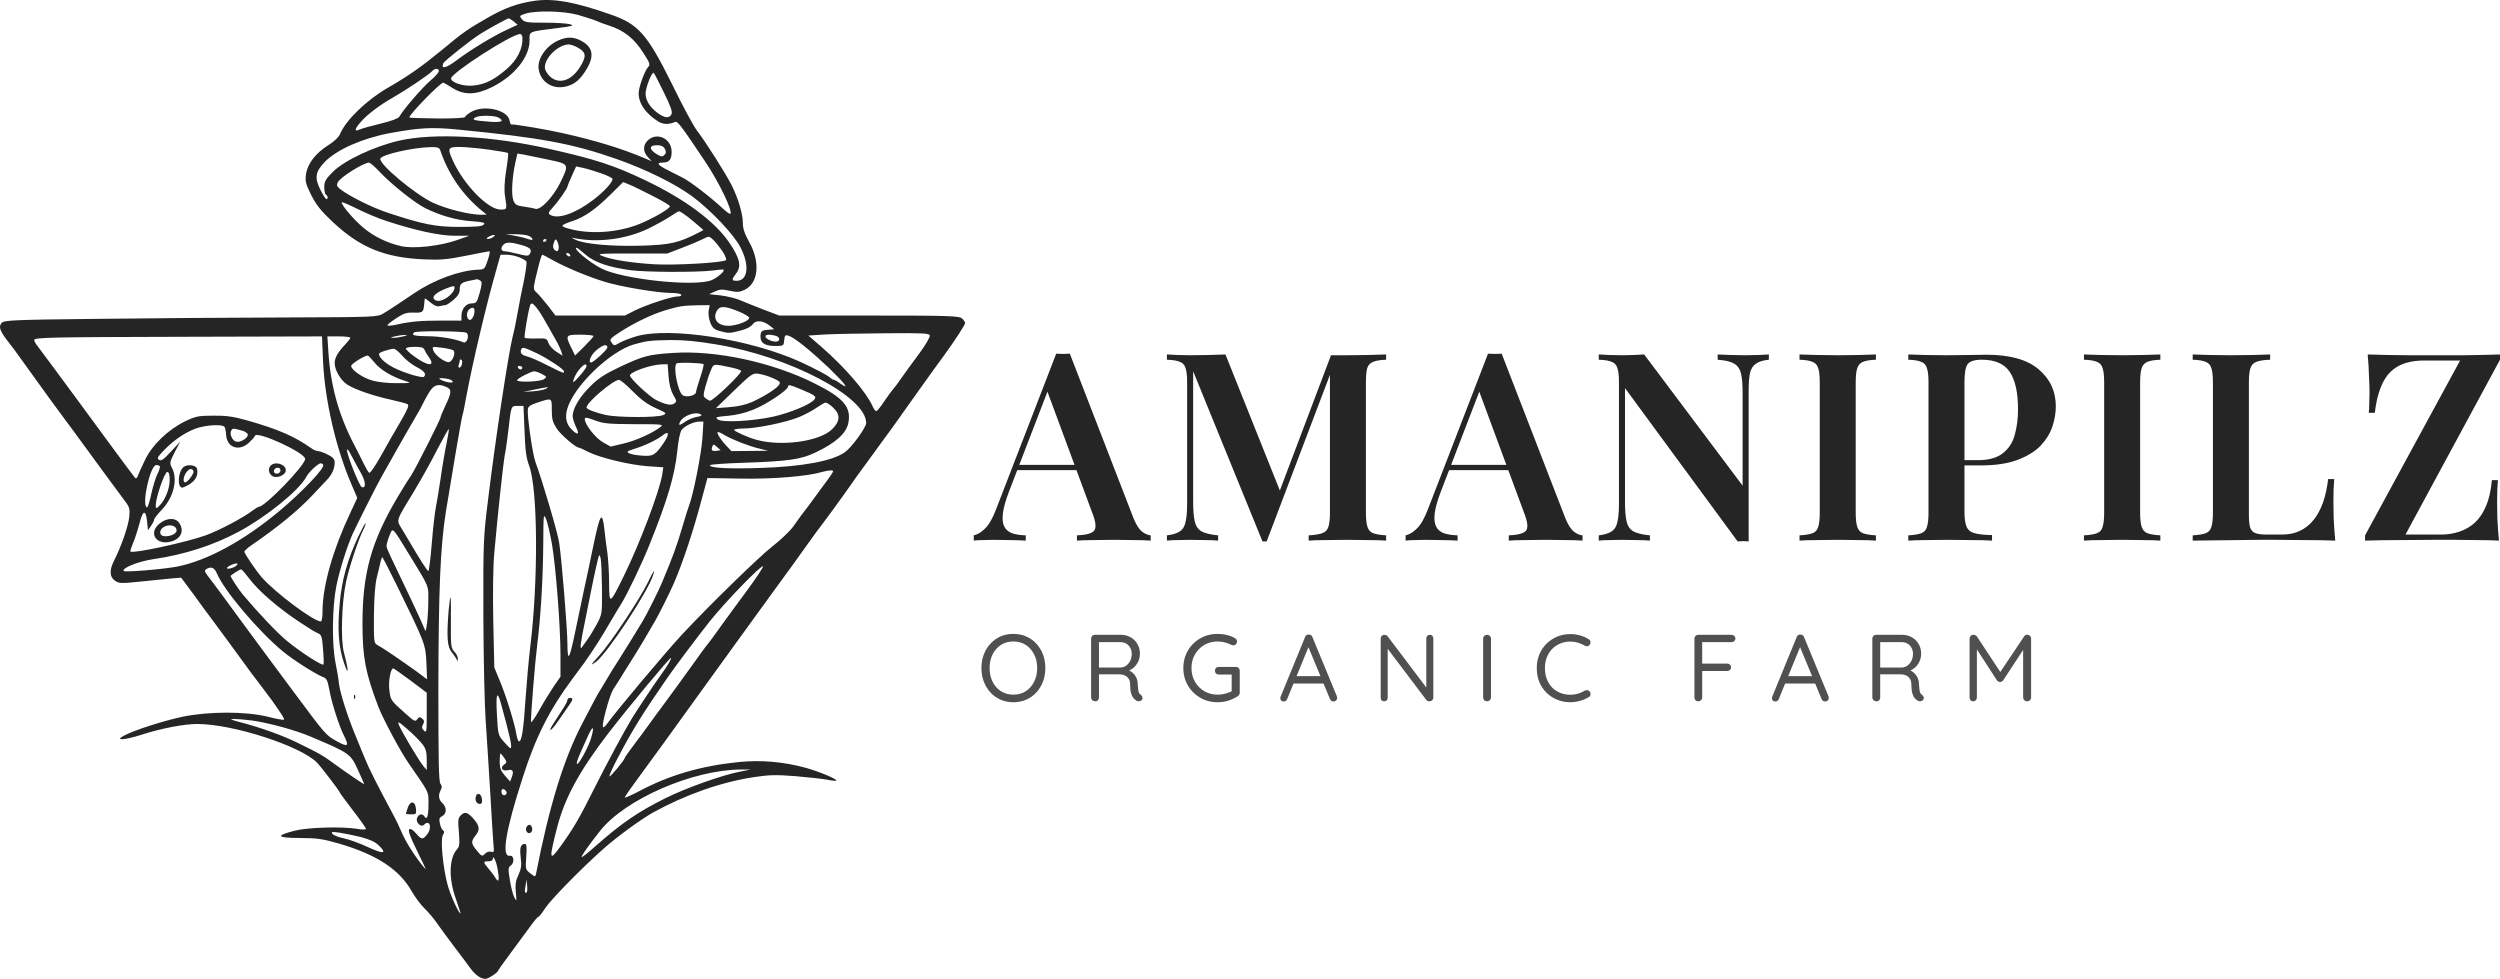 <svg width="189" height="74" viewBox="0 0 189 74" fill="none" xmlns="http://www.w3.org/2000/svg">
<path d="M80.88 26.738L85.703 39.201C85.902 39.678 86.114 40.009 86.338 40.195C86.577 40.367 86.795 40.46 86.993 40.473V40.871C86.649 40.844 86.233 40.831 85.743 40.831C85.267 40.818 84.777 40.811 84.274 40.811C83.692 40.811 83.15 40.818 82.647 40.831C82.144 40.831 81.734 40.844 81.416 40.871V40.473C82.091 40.447 82.521 40.334 82.706 40.135C82.892 39.923 82.852 39.479 82.587 38.803L79.094 29.361L79.451 28.924L76.276 37.173C76.025 37.836 75.873 38.379 75.82 38.803C75.767 39.227 75.8 39.559 75.919 39.797C76.038 40.036 76.236 40.208 76.514 40.314C76.792 40.407 77.136 40.46 77.546 40.473V40.871C77.123 40.844 76.713 40.831 76.316 40.831C75.919 40.818 75.522 40.811 75.125 40.811C74.834 40.811 74.556 40.818 74.291 40.831C74.04 40.831 73.815 40.844 73.617 40.871V40.473C73.908 40.407 74.192 40.234 74.47 39.956C74.761 39.678 75.039 39.194 75.303 38.505L79.849 26.738C80.007 26.751 80.179 26.757 80.365 26.757C80.55 26.757 80.722 26.751 80.88 26.738ZM82.607 35.146V35.543H76.693L76.891 35.146H82.607Z" fill="#252525"/>
<path d="M104.791 26.797V27.195C104.367 27.208 104.043 27.261 103.818 27.354C103.593 27.433 103.441 27.592 103.362 27.831C103.296 28.056 103.263 28.414 103.263 28.904V38.764C103.263 39.241 103.302 39.598 103.382 39.837C103.461 40.075 103.607 40.234 103.818 40.314C104.043 40.394 104.367 40.447 104.791 40.473V40.871C104.447 40.844 104.01 40.831 103.481 40.831C102.952 40.818 102.416 40.811 101.873 40.811C101.278 40.811 100.716 40.818 100.186 40.831C99.67 40.831 99.254 40.844 98.936 40.871V40.473C99.386 40.447 99.723 40.394 99.948 40.314C100.186 40.234 100.345 40.075 100.425 39.837C100.504 39.598 100.544 39.241 100.544 38.764V27.95L100.683 27.97L95.76 40.93H95.443L90.203 28.069V37.929C90.203 38.565 90.243 39.062 90.323 39.419C90.402 39.764 90.574 40.016 90.838 40.175C91.116 40.321 91.533 40.42 92.089 40.473V40.871C91.838 40.844 91.513 40.831 91.116 40.831C90.719 40.818 90.342 40.811 89.985 40.811C89.668 40.811 89.343 40.818 89.013 40.831C88.695 40.831 88.43 40.844 88.219 40.871V40.473C88.655 40.42 88.98 40.321 89.191 40.175C89.416 40.029 89.562 39.791 89.628 39.459C89.707 39.128 89.747 38.671 89.747 38.088V28.904C89.747 28.414 89.707 28.056 89.628 27.831C89.562 27.592 89.416 27.433 89.191 27.354C88.98 27.261 88.655 27.208 88.219 27.195V26.797C88.43 26.81 88.695 26.824 89.013 26.837C89.343 26.85 89.668 26.857 89.985 26.857C90.475 26.857 90.951 26.85 91.414 26.837C91.877 26.824 92.287 26.81 92.645 26.797L96.912 37.471L96.475 37.829L100.623 26.857C100.822 26.857 101.027 26.857 101.238 26.857C101.463 26.857 101.675 26.857 101.873 26.857C102.416 26.857 102.952 26.85 103.481 26.837C104.01 26.824 104.447 26.81 104.791 26.797Z" fill="#252525"/>
<path d="M113.527 26.738L118.35 39.201C118.548 39.678 118.76 40.009 118.985 40.195C119.223 40.367 119.441 40.46 119.64 40.473V40.871C119.296 40.844 118.879 40.831 118.39 40.831C117.913 40.818 117.424 40.811 116.921 40.811C116.339 40.811 115.796 40.818 115.293 40.831C114.791 40.831 114.38 40.844 114.063 40.871V40.473C114.738 40.447 115.168 40.334 115.353 40.135C115.538 39.923 115.499 39.479 115.234 38.803L111.741 29.361L112.098 28.924L108.923 37.173C108.671 37.836 108.519 38.379 108.466 38.803C108.413 39.227 108.446 39.559 108.565 39.797C108.684 40.036 108.883 40.208 109.161 40.314C109.439 40.407 109.783 40.46 110.193 40.473V40.871C109.769 40.844 109.359 40.831 108.962 40.831C108.565 40.818 108.168 40.811 107.771 40.811C107.48 40.811 107.203 40.818 106.938 40.831C106.687 40.831 106.462 40.844 106.263 40.871V40.473C106.554 40.407 106.839 40.234 107.117 39.956C107.408 39.678 107.685 39.194 107.95 38.505L112.495 26.738C112.654 26.751 112.826 26.757 113.011 26.757C113.196 26.757 113.368 26.751 113.527 26.738ZM115.254 35.146V35.543H109.339L109.538 35.146H115.254Z" fill="#252525"/>
<path d="M133.726 26.797V27.195C133.303 27.235 132.979 27.334 132.754 27.493C132.529 27.639 132.377 27.877 132.297 28.209C132.231 28.526 132.198 28.984 132.198 29.58V40.93C132.079 40.917 131.947 40.91 131.801 40.91C131.669 40.91 131.523 40.917 131.364 40.93L122.85 29.341V37.929C122.85 38.565 122.89 39.062 122.969 39.419C123.048 39.764 123.22 40.016 123.485 40.175C123.763 40.321 124.18 40.42 124.735 40.473V40.871C124.484 40.844 124.16 40.831 123.763 40.831C123.366 40.818 122.989 40.811 122.632 40.811C122.314 40.811 121.99 40.818 121.659 40.831C121.342 40.831 121.077 40.844 120.865 40.871V40.473C121.302 40.42 121.626 40.321 121.838 40.175C122.063 40.029 122.208 39.791 122.274 39.459C122.354 39.128 122.394 38.671 122.394 38.088V28.904C122.394 28.414 122.354 28.056 122.274 27.831C122.208 27.592 122.063 27.433 121.838 27.354C121.626 27.261 121.302 27.208 120.865 27.195V26.797C121.077 26.81 121.342 26.824 121.659 26.837C121.99 26.85 122.314 26.857 122.632 26.857C122.936 26.857 123.234 26.85 123.525 26.837C123.816 26.824 124.074 26.81 124.299 26.797L131.741 36.716V29.739C131.741 29.09 131.702 28.593 131.622 28.248C131.543 27.904 131.371 27.652 131.106 27.493C130.842 27.334 130.425 27.235 129.856 27.195V26.797C130.107 26.81 130.432 26.824 130.828 26.837C131.239 26.85 131.616 26.857 131.96 26.857C132.291 26.857 132.615 26.85 132.932 26.837C133.263 26.824 133.528 26.81 133.726 26.797Z" fill="#252525"/>
<path d="M141.82 26.797V27.195C141.397 27.208 141.072 27.261 140.848 27.354C140.636 27.433 140.49 27.592 140.411 27.831C140.332 28.056 140.292 28.414 140.292 28.904V38.764C140.292 39.241 140.332 39.598 140.411 39.837C140.49 40.075 140.636 40.234 140.848 40.314C141.072 40.394 141.397 40.447 141.82 40.473V40.871C141.489 40.844 141.066 40.831 140.55 40.831C140.034 40.818 139.511 40.811 138.982 40.811C138.387 40.811 137.831 40.818 137.315 40.831C136.799 40.831 136.375 40.844 136.045 40.871V40.473C136.481 40.447 136.805 40.394 137.017 40.314C137.242 40.234 137.388 40.075 137.454 39.837C137.533 39.598 137.573 39.241 137.573 38.764V28.904C137.573 28.414 137.533 28.056 137.454 27.831C137.388 27.592 137.242 27.433 137.017 27.354C136.805 27.261 136.481 27.208 136.045 27.195V26.797C136.375 26.81 136.799 26.824 137.315 26.837C137.831 26.85 138.387 26.857 138.982 26.857C139.511 26.857 140.034 26.85 140.55 26.837C141.066 26.824 141.489 26.81 141.82 26.797Z" fill="#252525"/>
<path d="M144.266 26.797C144.597 26.81 145.021 26.824 145.537 26.837C146.053 26.85 146.569 26.857 147.085 26.857C147.733 26.857 148.348 26.85 148.93 26.837C149.513 26.824 149.923 26.817 150.161 26.817C151.934 26.817 153.25 27.181 154.11 27.91C154.984 28.639 155.42 29.58 155.42 30.733C155.42 31.21 155.334 31.714 155.162 32.244C154.99 32.761 154.693 33.244 154.269 33.695C153.846 34.132 153.264 34.49 152.523 34.768C151.795 35.046 150.862 35.185 149.724 35.185H147.74V34.788H149.526C150.359 34.788 150.994 34.609 151.431 34.251C151.881 33.894 152.179 33.423 152.324 32.84C152.483 32.257 152.562 31.627 152.562 30.952C152.562 29.693 152.357 28.752 151.947 28.129C151.537 27.506 150.829 27.195 149.823 27.195C149.281 27.195 148.924 27.307 148.752 27.533C148.593 27.758 148.514 28.215 148.514 28.904V38.684C148.514 39.188 148.567 39.565 148.672 39.817C148.778 40.069 148.983 40.234 149.288 40.314C149.592 40.394 150.029 40.44 150.598 40.453V40.871C150.214 40.844 149.718 40.831 149.109 40.831C148.5 40.818 147.872 40.811 147.224 40.811C146.668 40.811 146.132 40.818 145.616 40.831C145.1 40.831 144.65 40.844 144.266 40.871V40.473C144.703 40.447 145.027 40.394 145.239 40.314C145.464 40.234 145.609 40.075 145.675 39.837C145.755 39.598 145.795 39.241 145.795 38.764V28.904C145.795 28.414 145.755 28.056 145.675 27.831C145.609 27.592 145.464 27.433 145.239 27.354C145.027 27.261 144.703 27.208 144.266 27.195V26.797Z" fill="#252525"/>
<path d="M163.322 26.797V27.195C162.899 27.208 162.575 27.261 162.35 27.354C162.138 27.433 161.992 27.592 161.913 27.831C161.834 28.056 161.794 28.414 161.794 28.904V38.764C161.794 39.241 161.834 39.598 161.913 39.837C161.992 40.075 162.138 40.234 162.35 40.314C162.575 40.394 162.899 40.447 163.322 40.473V40.871C162.991 40.844 162.568 40.831 162.052 40.831C161.536 40.818 161.013 40.811 160.484 40.811C159.889 40.811 159.333 40.818 158.817 40.831C158.301 40.831 157.878 40.844 157.547 40.871V40.473C157.983 40.447 158.308 40.394 158.519 40.314C158.744 40.234 158.89 40.075 158.956 39.837C159.035 39.598 159.075 39.241 159.075 38.764V28.904C159.075 28.414 159.035 28.056 158.956 27.831C158.89 27.592 158.744 27.433 158.519 27.354C158.308 27.261 157.983 27.208 157.547 27.195V26.797C157.878 26.81 158.301 26.824 158.817 26.837C159.333 26.85 159.889 26.857 160.484 26.857C161.013 26.857 161.536 26.85 162.052 26.837C162.568 26.824 162.991 26.81 163.322 26.797Z" fill="#252525"/>
<path d="M171.623 26.797V27.195C171.173 27.208 170.829 27.261 170.591 27.354C170.366 27.433 170.214 27.592 170.135 27.831C170.055 28.056 170.016 28.414 170.016 28.904V38.922C170.016 39.347 170.049 39.671 170.115 39.897C170.194 40.109 170.333 40.248 170.532 40.314C170.73 40.38 171.015 40.413 171.385 40.413H172.516C173.032 40.413 173.482 40.321 173.866 40.135C174.263 39.95 174.607 39.678 174.898 39.32C175.189 38.962 175.427 38.525 175.613 38.008C175.798 37.478 175.93 36.882 176.009 36.219H176.466C176.426 36.657 176.406 37.226 176.406 37.929C176.406 38.22 176.413 38.638 176.426 39.181C176.453 39.724 176.492 40.288 176.545 40.871C175.871 40.844 175.11 40.831 174.263 40.831C173.416 40.818 172.662 40.811 172 40.811C171.683 40.811 171.279 40.811 170.79 40.811C170.3 40.811 169.764 40.818 169.182 40.831C168.613 40.831 168.031 40.837 167.436 40.851C166.853 40.851 166.298 40.857 165.768 40.871V40.473C166.205 40.447 166.529 40.394 166.741 40.314C166.966 40.234 167.111 40.075 167.178 39.837C167.257 39.598 167.297 39.241 167.297 38.764V28.904C167.297 28.414 167.257 28.056 167.178 27.831C167.111 27.592 166.966 27.433 166.741 27.354C166.529 27.261 166.205 27.208 165.768 27.195V26.797C166.099 26.81 166.523 26.824 167.039 26.837C167.555 26.85 168.11 26.857 168.706 26.857C169.248 26.857 169.784 26.85 170.313 26.837C170.843 26.824 171.279 26.81 171.623 26.797Z" fill="#252525"/>
<path d="M189 26.797V27.195L181.855 40.413H184.515C185.031 40.413 185.5 40.34 185.924 40.195C186.36 40.049 186.751 39.824 187.095 39.519C187.439 39.201 187.723 38.777 187.948 38.247C188.173 37.717 188.319 37.067 188.385 36.299H188.841C188.802 36.736 188.782 37.306 188.782 38.008C188.782 38.286 188.788 38.691 188.802 39.221C188.828 39.751 188.868 40.301 188.921 40.871C188.431 40.844 187.895 40.831 187.313 40.831C186.731 40.818 186.149 40.811 185.566 40.811C184.998 40.811 184.468 40.811 183.979 40.811C183.158 40.811 182.292 40.818 181.379 40.831C180.466 40.831 179.606 40.844 178.799 40.871V40.473L185.983 27.254H183.264C182.735 27.254 182.259 27.321 181.835 27.453C181.412 27.586 181.041 27.804 180.724 28.109C180.42 28.401 180.168 28.805 179.97 29.322C179.771 29.825 179.626 30.455 179.533 31.21H179.077C179.103 31.011 179.116 30.779 179.116 30.514C179.129 30.249 179.136 29.964 179.136 29.66C179.136 29.381 179.123 28.977 179.096 28.447C179.083 27.917 179.05 27.367 178.997 26.797C179.46 26.81 179.963 26.824 180.506 26.837C181.048 26.85 181.59 26.857 182.133 26.857C182.689 26.857 183.185 26.857 183.621 26.857C184.482 26.857 185.388 26.857 186.341 26.857C187.293 26.844 188.18 26.824 189 26.797Z" fill="#252525"/>
<path d="M79.028 50.506C79.028 50.874 78.968 51.216 78.848 51.532C78.729 51.843 78.562 52.116 78.347 52.35C78.132 52.585 77.876 52.767 77.58 52.896C77.284 53.025 76.961 53.09 76.612 53.09C76.259 53.09 75.934 53.025 75.638 52.896C75.346 52.767 75.093 52.585 74.878 52.35C74.663 52.116 74.496 51.843 74.376 51.532C74.257 51.216 74.197 50.874 74.197 50.506C74.197 50.132 74.257 49.79 74.376 49.479C74.496 49.163 74.663 48.891 74.878 48.661C75.093 48.426 75.346 48.245 75.638 48.115C75.934 47.986 76.259 47.922 76.612 47.922C76.961 47.922 77.284 47.986 77.58 48.115C77.876 48.245 78.132 48.426 78.347 48.661C78.562 48.891 78.729 49.163 78.848 49.479C78.968 49.79 79.028 50.132 79.028 50.506ZM78.411 50.506C78.411 50.113 78.332 49.766 78.175 49.465C78.022 49.163 77.812 48.926 77.544 48.754C77.276 48.582 76.966 48.496 76.612 48.496C76.259 48.496 75.946 48.582 75.673 48.754C75.406 48.926 75.196 49.163 75.043 49.465C74.89 49.766 74.813 50.113 74.813 50.506C74.813 50.893 74.89 51.24 75.043 51.547C75.196 51.848 75.406 52.085 75.673 52.257C75.946 52.429 76.259 52.516 76.612 52.516C76.966 52.516 77.276 52.429 77.544 52.257C77.812 52.085 78.022 51.848 78.175 51.547C78.332 51.24 78.411 50.893 78.411 50.506Z" fill="#252525" fill-opacity="0.8"/>
<path d="M82.817 53.018C82.726 53.018 82.647 52.989 82.58 52.932C82.518 52.874 82.487 52.805 82.487 52.724V48.281C82.487 48.199 82.513 48.132 82.566 48.08C82.623 48.022 82.692 47.993 82.773 47.993H84.752C85.019 47.993 85.26 48.056 85.475 48.18C85.691 48.3 85.86 48.467 85.984 48.682C86.113 48.893 86.178 49.137 86.178 49.415C86.178 49.616 86.14 49.805 86.063 49.982C85.987 50.154 85.882 50.305 85.748 50.434C85.614 50.558 85.461 50.654 85.289 50.721L85.131 50.606C85.294 50.645 85.44 50.714 85.569 50.814C85.698 50.91 85.803 51.035 85.884 51.188C85.965 51.336 86.008 51.511 86.013 51.712C86.022 51.889 86.034 52.03 86.049 52.135C86.063 52.24 86.085 52.324 86.113 52.386C86.142 52.444 86.183 52.489 86.235 52.523C86.302 52.566 86.345 52.623 86.364 52.695C86.388 52.767 86.376 52.836 86.328 52.903C86.3 52.946 86.259 52.977 86.207 52.996C86.154 53.011 86.101 53.016 86.049 53.011C85.996 53.006 85.951 52.992 85.913 52.968C85.836 52.925 85.762 52.862 85.691 52.781C85.619 52.695 85.559 52.573 85.511 52.415C85.463 52.257 85.44 52.042 85.44 51.769C85.44 51.616 85.416 51.489 85.368 51.389C85.32 51.288 85.256 51.207 85.174 51.145C85.093 51.082 85.002 51.039 84.902 51.015C84.802 50.991 84.699 50.98 84.594 50.98H82.996L83.082 50.85V52.724C83.082 52.805 83.058 52.874 83.01 52.932C82.962 52.989 82.898 53.018 82.817 53.018ZM82.996 50.463H84.752C84.89 50.453 85.019 50.405 85.139 50.319C85.263 50.233 85.363 50.113 85.44 49.96C85.521 49.802 85.561 49.625 85.561 49.429C85.561 49.175 85.48 48.965 85.318 48.797C85.16 48.63 84.959 48.546 84.716 48.546H83.024L83.082 48.41V50.592L82.996 50.463Z" fill="#252525" fill-opacity="0.8"/>
<path d="M92.055 53.09C91.687 53.09 91.345 53.025 91.03 52.896C90.719 52.762 90.445 52.578 90.206 52.343C89.972 52.109 89.788 51.836 89.654 51.525C89.525 51.209 89.46 50.869 89.46 50.506C89.46 50.137 89.525 49.797 89.654 49.486C89.788 49.171 89.972 48.895 90.206 48.661C90.445 48.426 90.719 48.245 91.03 48.115C91.345 47.986 91.687 47.922 92.055 47.922C92.299 47.922 92.533 47.95 92.757 48.008C92.987 48.06 93.194 48.144 93.381 48.259C93.428 48.283 93.462 48.316 93.481 48.359C93.505 48.403 93.517 48.448 93.517 48.496C93.517 48.577 93.488 48.647 93.431 48.704C93.378 48.761 93.316 48.79 93.245 48.79C93.216 48.79 93.187 48.785 93.159 48.776C93.135 48.766 93.108 48.757 93.08 48.747C92.932 48.67 92.772 48.611 92.6 48.568C92.427 48.52 92.246 48.496 92.055 48.496C91.677 48.496 91.338 48.584 91.037 48.761C90.741 48.938 90.507 49.178 90.335 49.479C90.163 49.781 90.077 50.123 90.077 50.506C90.077 50.884 90.163 51.226 90.335 51.532C90.507 51.834 90.741 52.073 91.037 52.25C91.338 52.427 91.677 52.516 92.055 52.516C92.246 52.516 92.442 52.489 92.642 52.437C92.848 52.384 93.022 52.317 93.166 52.236L93.115 52.408V50.893L93.23 50.994H92.134C92.052 50.994 91.983 50.968 91.926 50.915C91.873 50.857 91.847 50.788 91.847 50.707C91.847 50.625 91.873 50.558 91.926 50.506C91.983 50.448 92.052 50.42 92.134 50.42H93.438C93.524 50.42 93.593 50.448 93.646 50.506C93.698 50.563 93.725 50.633 93.725 50.714V52.372C93.725 52.429 93.71 52.48 93.682 52.523C93.658 52.566 93.624 52.602 93.581 52.63C93.366 52.769 93.127 52.882 92.865 52.968C92.607 53.049 92.337 53.09 92.055 53.09Z" fill="#252525" fill-opacity="0.8"/>
<path d="M98.995 48.74L97.31 52.846C97.291 52.903 97.258 52.949 97.21 52.982C97.162 53.016 97.112 53.032 97.06 53.032C96.969 53.032 96.902 53.008 96.859 52.961C96.816 52.913 96.794 52.855 96.794 52.788C96.79 52.755 96.794 52.719 96.809 52.681L98.665 48.158C98.689 48.092 98.725 48.044 98.772 48.015C98.825 47.981 98.882 47.967 98.945 47.972C99.007 47.972 99.061 47.989 99.109 48.022C99.162 48.056 99.198 48.101 99.217 48.158L101.066 52.638C101.08 52.676 101.087 52.714 101.087 52.752C101.087 52.839 101.059 52.908 101.001 52.961C100.944 53.008 100.88 53.032 100.808 53.032C100.751 53.032 100.698 53.016 100.65 52.982C100.602 52.949 100.567 52.901 100.543 52.839L98.837 48.733L98.995 48.74ZM97.669 51.676L97.912 51.116H100.041L100.149 51.676H97.669Z" fill="#252525" fill-opacity="0.8"/>
<path d="M108.093 47.993C108.175 47.993 108.239 48.02 108.287 48.072C108.335 48.12 108.359 48.182 108.359 48.259V52.717C108.359 52.807 108.33 52.882 108.273 52.939C108.215 52.992 108.146 53.018 108.065 53.018C108.022 53.018 107.979 53.011 107.936 52.996C107.893 52.977 107.859 52.953 107.835 52.925L104.768 48.862L104.911 48.776V52.752C104.911 52.829 104.885 52.894 104.832 52.946C104.785 52.994 104.72 53.018 104.639 53.018C104.563 53.018 104.5 52.994 104.453 52.946C104.405 52.894 104.381 52.829 104.381 52.752V48.281C104.381 48.194 104.407 48.125 104.46 48.072C104.517 48.02 104.584 47.993 104.66 47.993C104.703 47.993 104.747 48.003 104.79 48.022C104.837 48.036 104.873 48.06 104.897 48.094L107.921 52.099L107.828 52.214V48.259C107.828 48.182 107.852 48.12 107.9 48.072C107.953 48.02 108.017 47.993 108.093 47.993Z" fill="#252525" fill-opacity="0.8"/>
<path d="M112.719 52.724C112.719 52.805 112.688 52.874 112.626 52.932C112.569 52.989 112.5 53.018 112.418 53.018C112.328 53.018 112.256 52.989 112.203 52.932C112.151 52.874 112.125 52.805 112.125 52.724V48.288C112.125 48.202 112.153 48.132 112.211 48.08C112.268 48.022 112.34 47.993 112.426 47.993C112.507 47.993 112.576 48.022 112.633 48.08C112.691 48.132 112.719 48.202 112.719 48.288V52.724Z" fill="#252525" fill-opacity="0.8"/>
<path d="M120.1 48.324C120.181 48.367 120.227 48.431 120.236 48.517C120.25 48.603 120.229 48.682 120.172 48.754C120.129 48.816 120.074 48.85 120.007 48.855C119.94 48.859 119.873 48.845 119.806 48.812C119.648 48.716 119.479 48.642 119.297 48.589C119.116 48.532 118.925 48.503 118.724 48.503C118.442 48.503 118.184 48.553 117.95 48.654C117.716 48.749 117.513 48.886 117.341 49.063C117.169 49.24 117.035 49.45 116.939 49.695C116.844 49.939 116.796 50.209 116.796 50.506C116.796 50.822 116.846 51.104 116.946 51.353C117.047 51.602 117.183 51.815 117.355 51.992C117.532 52.164 117.735 52.295 117.964 52.386C118.198 52.477 118.452 52.523 118.724 52.523C118.92 52.523 119.108 52.496 119.29 52.444C119.472 52.391 119.644 52.315 119.806 52.214C119.873 52.181 119.94 52.169 120.007 52.178C120.074 52.188 120.131 52.221 120.179 52.279C120.236 52.355 120.258 52.437 120.243 52.523C120.229 52.604 120.184 52.664 120.107 52.702C119.988 52.774 119.851 52.841 119.699 52.903C119.546 52.961 119.386 53.006 119.218 53.04C119.056 53.073 118.891 53.09 118.724 53.09C118.38 53.09 118.055 53.03 117.749 52.91C117.443 52.791 117.173 52.618 116.939 52.394C116.705 52.169 116.519 51.898 116.38 51.582C116.246 51.262 116.18 50.903 116.18 50.506C116.18 50.132 116.244 49.79 116.373 49.479C116.502 49.168 116.681 48.898 116.911 48.668C117.145 48.438 117.415 48.259 117.72 48.13C118.031 48.001 118.366 47.936 118.724 47.936C118.972 47.936 119.214 47.969 119.448 48.036C119.687 48.103 119.904 48.199 120.1 48.324Z" fill="#252525" fill-opacity="0.8"/>
<path d="M128.391 53.018C128.305 53.018 128.234 52.989 128.176 52.932C128.124 52.874 128.098 52.805 128.098 52.724V48.281C128.098 48.199 128.124 48.132 128.176 48.08C128.234 48.022 128.303 47.993 128.384 47.993H130.9C130.981 47.993 131.05 48.02 131.108 48.072C131.165 48.125 131.194 48.192 131.194 48.273C131.194 48.35 131.165 48.414 131.108 48.467C131.05 48.52 130.981 48.546 130.9 48.546H128.642L128.685 48.489V50.247L128.65 50.168H130.577C130.659 50.168 130.728 50.197 130.785 50.255C130.843 50.307 130.871 50.374 130.871 50.456C130.871 50.527 130.843 50.592 130.785 50.649C130.728 50.702 130.659 50.728 130.577 50.728H128.635L128.685 50.664V52.724C128.685 52.805 128.657 52.874 128.599 52.932C128.542 52.989 128.473 53.018 128.391 53.018Z" fill="#252525" fill-opacity="0.8"/>
<path d="M136.162 48.74L134.478 52.846C134.459 52.903 134.425 52.949 134.377 52.982C134.33 53.016 134.279 53.032 134.227 53.032C134.136 53.032 134.069 53.008 134.026 52.961C133.983 52.913 133.962 52.855 133.962 52.788C133.957 52.755 133.962 52.719 133.976 52.681L135.832 48.158C135.856 48.092 135.892 48.044 135.94 48.015C135.992 47.981 136.05 47.967 136.112 47.972C136.174 47.972 136.229 47.989 136.277 48.022C136.329 48.056 136.365 48.101 136.384 48.158L138.233 52.638C138.247 52.676 138.255 52.714 138.255 52.752C138.255 52.839 138.226 52.908 138.169 52.961C138.111 53.008 138.047 53.032 137.975 53.032C137.918 53.032 137.865 53.016 137.817 52.982C137.77 52.949 137.734 52.901 137.71 52.839L136.004 48.733L136.162 48.74ZM134.836 51.676L135.08 51.116H137.208L137.316 51.676H134.836Z" fill="#252525" fill-opacity="0.8"/>
<path d="M141.878 53.018C141.787 53.018 141.708 52.989 141.641 52.932C141.579 52.874 141.548 52.805 141.548 52.724V48.281C141.548 48.199 141.575 48.132 141.627 48.08C141.684 48.022 141.754 47.993 141.835 47.993H143.813C144.081 47.993 144.322 48.056 144.537 48.18C144.752 48.3 144.921 48.467 145.046 48.682C145.175 48.893 145.239 49.137 145.239 49.415C145.239 49.616 145.201 49.805 145.125 49.982C145.048 50.154 144.943 50.305 144.809 50.434C144.675 50.558 144.523 50.654 144.351 50.721L144.193 50.606C144.355 50.645 144.501 50.714 144.63 50.814C144.759 50.91 144.864 51.035 144.945 51.188C145.027 51.336 145.07 51.511 145.074 51.712C145.084 51.889 145.096 52.03 145.11 52.135C145.125 52.24 145.146 52.324 145.175 52.386C145.203 52.444 145.244 52.489 145.297 52.523C145.363 52.566 145.406 52.623 145.426 52.695C145.449 52.767 145.438 52.836 145.39 52.903C145.361 52.946 145.32 52.977 145.268 52.996C145.215 53.011 145.163 53.016 145.11 53.011C145.058 53.006 145.012 52.992 144.974 52.968C144.898 52.925 144.824 52.862 144.752 52.781C144.68 52.695 144.62 52.573 144.573 52.415C144.525 52.257 144.501 52.042 144.501 51.769C144.501 51.616 144.477 51.489 144.429 51.389C144.382 51.288 144.317 51.207 144.236 51.145C144.155 51.082 144.064 51.039 143.964 51.015C143.863 50.991 143.76 50.98 143.655 50.98H142.057L142.143 50.85V52.724C142.143 52.805 142.119 52.874 142.071 52.932C142.024 52.989 141.959 53.018 141.878 53.018ZM142.057 50.463H143.813C143.952 50.453 144.081 50.405 144.2 50.319C144.324 50.233 144.425 50.113 144.501 49.96C144.582 49.802 144.623 49.625 144.623 49.429C144.623 49.175 144.542 48.965 144.379 48.797C144.222 48.63 144.021 48.546 143.777 48.546H142.086L142.143 48.41V50.592L142.057 50.463Z" fill="#252525" fill-opacity="0.8"/>
<path d="M149.194 47.986C149.237 47.986 149.282 47.998 149.33 48.022C149.383 48.046 149.423 48.077 149.452 48.115L151.351 50.994L151.1 50.987L153.021 48.115C153.083 48.025 153.164 47.981 153.265 47.986C153.341 47.991 153.408 48.02 153.465 48.072C153.523 48.125 153.551 48.194 153.551 48.281V52.724C153.551 52.805 153.523 52.874 153.465 52.932C153.408 52.989 153.336 53.018 153.25 53.018C153.164 53.018 153.093 52.989 153.035 52.932C152.978 52.874 152.949 52.805 152.949 52.724V48.826L153.128 48.862L151.437 51.439C151.408 51.472 151.373 51.501 151.33 51.525C151.291 51.549 151.251 51.561 151.208 51.561C151.165 51.561 151.122 51.549 151.079 51.525C151.036 51.501 151 51.472 150.971 51.439L149.301 48.862L149.452 48.675V52.724C149.452 52.805 149.426 52.874 149.373 52.932C149.32 52.989 149.254 53.018 149.172 53.018C149.091 53.018 149.024 52.989 148.972 52.932C148.924 52.874 148.9 52.805 148.9 52.724V48.281C148.9 48.204 148.926 48.137 148.979 48.08C149.036 48.017 149.108 47.986 149.194 47.986Z" fill="#252525" fill-opacity="0.8"/>
<path d="M40.337 0.073C39.102 0.257 38.105 0.625 36.857 1.347C35.347 2.215 35.045 2.412 33.377 3.804C31.854 5.053 30.843 5.762 29.307 6.643C27.718 7.562 26.155 9.073 25.709 10.125C25.617 10.361 25.262 10.703 24.816 10.979C23.87 11.57 23.253 12.371 23.135 13.16C23.056 13.699 23.109 13.896 23.516 14.723C23.884 15.459 24.238 15.919 25.092 16.721C27.193 18.718 29.097 19.493 32.143 19.611C33.285 19.664 33.85 19.611 35.229 19.335C36.148 19.151 36.949 18.994 37.002 18.994C37.054 18.994 37.002 19.309 36.87 19.677C36.647 20.347 36.621 20.373 36.148 20.387C34.756 20.439 32.826 21.149 31.342 22.147C30.278 22.87 29.425 23.435 29.005 23.685C28.519 23.974 28.493 23.974 21.494 24C17.633 24.013 11.291 24.053 7.417 24.105C1.128 24.171 0.34 24.21 0.143 24.394C-0.12 24.67 -0.028 24.972 0.484 25.656C0.983 26.299 0.957 26.247 2.585 28.52C3.347 29.584 4.384 31.017 4.909 31.713C5.435 32.409 6.025 33.224 6.236 33.513C6.971 34.525 8.927 37.192 9.374 37.783C9.794 38.335 9.833 38.427 9.768 39.097C9.702 39.768 9.177 41.292 8.612 42.409C8.258 43.105 8.284 43.644 8.704 43.907C9.006 44.117 9.177 44.117 10.569 43.972C11.409 43.88 12.46 43.775 12.906 43.736L13.694 43.67L14.652 44.958C15.165 45.681 15.703 46.403 15.847 46.587C16.189 47.047 18.369 50.003 18.605 50.345C18.71 50.503 19.156 51.094 19.59 51.659C20.023 52.237 20.47 52.828 20.575 52.973C21.349 54.064 21.52 54.353 21.468 54.405C21.428 54.445 20.877 54.353 20.233 54.182C18.566 53.775 15.821 53.775 13.812 54.182C12.355 54.497 10.149 55.194 9.374 55.614C8.639 56.008 9.361 55.969 10.739 55.535C12.249 55.049 13.93 54.734 14.915 54.734C17.607 54.734 22.715 56.389 23.962 57.651C24.291 57.992 25.696 59.832 25.696 59.924C25.696 59.963 26.142 60.555 26.68 61.264C27.219 61.961 27.665 62.591 27.665 62.657C27.665 62.723 27.39 62.736 26.983 62.657C25.801 62.473 23.227 62.552 22.282 62.801C20.798 63.182 20.903 63.34 22.649 63.353C23.976 63.353 24.383 63.419 25.63 63.774C28.506 64.615 30.213 65.745 31.145 67.413C31.395 67.847 31.828 68.425 32.104 68.688C32.392 68.964 32.786 69.437 32.996 69.739C33.207 70.055 33.797 70.843 34.297 71.513C34.809 72.183 35.386 72.958 35.596 73.248C35.807 73.537 36.148 73.839 36.345 73.918C36.66 74.049 36.778 74.036 37.185 73.786C37.435 73.629 37.645 73.458 37.645 73.405C37.645 73.366 38.078 72.748 38.603 72.052C39.116 71.355 39.785 70.449 40.074 70.055C40.363 69.647 40.639 69.319 40.691 69.319C40.757 69.319 40.993 69.003 41.243 68.622C41.637 68.018 44.079 65.521 45.668 64.129C46.627 63.275 48.465 61.934 49.331 61.448C51.8 60.081 54.545 59.109 57.066 58.741C58.169 58.571 58.733 58.571 60.112 58.676C61.044 58.754 62.108 58.873 62.489 58.938C62.856 59.017 63.185 59.044 63.224 59.017C63.329 58.912 61.911 58.321 60.861 58.032C59.193 57.585 57.512 57.441 55.844 57.611C52.995 57.9 50.605 58.597 48.334 59.806C47.73 60.121 47.231 60.344 47.231 60.292C47.231 60.226 47.822 59.385 48.544 58.413C49.253 57.441 49.949 56.494 50.08 56.31C50.211 56.127 51.367 54.537 52.641 52.763C53.927 50.989 55.28 49.11 55.661 48.584C56.435 47.507 57.302 46.311 58.615 44.511C59.731 42.987 60.283 42.225 60.953 41.279C61.241 40.871 61.583 40.398 61.701 40.241C62.187 39.623 63.881 37.297 64.314 36.667C64.564 36.299 65.023 35.655 65.351 35.221C65.666 34.788 66.271 33.96 66.691 33.382C67.111 32.804 67.505 32.265 67.557 32.199C67.61 32.12 67.925 31.687 68.253 31.214C68.871 30.346 70.578 27.942 71.365 26.878C72.166 25.774 72.967 24.552 72.967 24.421C72.967 24.355 72.862 24.197 72.731 24.079C72.508 23.882 71.825 23.855 65.693 23.855H58.917L57.696 23.396C57.039 23.133 56.225 22.817 55.897 22.673C55.569 22.541 54.925 22.384 54.453 22.331L53.612 22.239L54.032 22.042C54.387 21.871 54.584 21.858 55.149 21.977C55.726 22.108 55.91 22.095 56.291 21.911C57.342 21.412 57.499 19.822 56.632 18.284C56.291 17.667 56.16 17.286 56.16 16.852C56.16 16.182 55.805 14.986 55.319 14.014C54.833 13.068 53.428 10.847 52.667 9.836C52.431 9.533 51.603 7.996 50.842 6.432C48.938 2.582 48.268 1.833 46.206 1.111C43.41 0.125 41.794 -0.151 40.337 0.073ZM43.685 1.124C44.224 1.282 44.854 1.479 45.064 1.571C45.287 1.676 45.694 1.82 45.983 1.912C47.178 2.293 47.953 2.898 48.688 4.08C49.135 4.777 49.174 4.882 48.99 5.079C48.727 5.368 48.281 6.616 48.281 7.05C48.281 7.825 48.819 8.6 49.778 9.192C50.133 9.415 50.566 9.428 51.039 9.218C51.222 9.139 51.485 9.481 53.363 12.293C54.4 13.856 55.411 15.972 55.214 16.169C55.188 16.208 54.952 16.037 54.702 15.814C53.717 14.894 52.168 13.712 51.59 13.423C51.249 13.252 50.723 12.989 50.421 12.831C49.725 12.477 49.607 12.293 50.08 12.293C50.592 12.293 50.776 12.069 50.776 11.478C50.776 10.479 49.673 9.954 48.977 10.611C48.596 10.966 48.596 11.465 48.977 11.872L49.266 12.188L48.741 11.964C47.007 11.228 45.025 10.624 42.569 10.072C41.282 9.783 39.05 9.402 38.617 9.402C38.603 9.402 38.551 9.257 38.512 9.073C38.315 8.272 36.516 7.904 35.583 8.482C35.347 8.627 35.15 8.797 35.15 8.85C35.15 8.916 34.205 8.968 33.049 8.955C31.893 8.942 30.948 8.916 30.948 8.876C30.948 8.64 33.285 6.248 33.509 6.248C33.535 6.248 33.85 6.419 34.191 6.643C35.084 7.208 35.977 7.194 37.212 6.577C38.919 5.723 40.061 4.277 40.035 3.016C40.022 2.359 39.943 2.398 42.136 2.123C43.291 1.978 43.436 1.939 43.094 1.833C42.884 1.768 42.018 1.715 41.19 1.715C39.838 1.715 39.654 1.689 39.457 1.452C39.247 1.203 39.26 1.19 39.72 1.032C40.534 0.782 42.569 0.822 43.685 1.124ZM38.84 1.623L39.129 1.873L38.367 2.228C37.317 2.701 35.531 3.791 34.507 4.567C33.719 5.158 33.325 5.25 33.509 4.79C33.587 4.606 35.636 2.977 36.384 2.517C36.975 2.149 38.354 1.4 38.446 1.387C38.498 1.387 38.669 1.492 38.84 1.623ZM39.496 2.858C39.536 3.66 39.102 4.54 38.301 5.223C37.317 6.064 36.66 6.393 35.728 6.472C35.019 6.537 34.1 6.235 34.1 5.933C34.1 5.526 38.656 2.582 39.326 2.569C39.404 2.569 39.496 2.701 39.496 2.858ZM33.18 5.368C33.18 5.473 32.878 5.815 32.498 6.13C31.893 6.656 30.488 8.285 30.186 8.824C30.121 8.955 29.569 9.152 28.768 9.349C28.059 9.52 27.337 9.717 27.18 9.796C26.759 9.98 26.799 9.757 27.298 9.192C27.784 8.64 28.742 7.917 29.701 7.378C30.646 6.84 32.471 5.618 32.655 5.394C32.865 5.145 33.18 5.145 33.18 5.368ZM50.198 7.01C50.723 8.075 50.855 8.469 50.763 8.64C50.592 8.968 50.251 8.929 49.725 8.548C49.135 8.114 48.806 7.589 48.806 7.076C48.806 6.616 49.292 5.381 49.423 5.513C49.476 5.552 49.817 6.235 50.198 7.01ZM37.658 8.876C38.196 9.165 37.908 9.284 36.897 9.192C35.78 9.1 35.649 9.06 35.938 8.876C36.2 8.706 37.343 8.719 37.658 8.876ZM34.625 9.796C40.915 10.414 43.252 10.847 46.64 12.03C48.793 12.792 50.999 13.869 52.312 14.829C53.704 15.854 55.503 17.746 55.989 18.718C56.685 20.071 56.541 21.228 55.687 21.228C55.306 21.228 55.293 21.136 55.634 20.702C56.068 20.15 55.95 19.559 55.175 18.403C54.072 16.747 51.8 15.065 48.741 13.607C46.39 12.49 44.972 12.03 41.519 11.255C37.159 10.269 32.8 10.033 30.16 10.637C28.269 11.071 25.985 12.148 25.144 13.015C24.619 13.541 24.514 13.725 24.514 14.145C24.514 14.421 24.58 14.684 24.645 14.723C24.803 14.815 24.816 15.052 24.672 15.052C24.619 15.052 24.409 14.723 24.212 14.329C23.765 13.423 23.844 12.976 24.566 12.227C25.473 11.307 27.39 10.453 29.504 10.059C31.749 9.652 32.642 9.599 34.625 9.796ZM50.264 11.255C50.369 11.478 50.369 11.57 50.224 11.714C50.08 11.872 49.988 11.859 49.62 11.636C49.056 11.281 49.069 10.979 49.66 10.979C49.988 10.979 50.146 11.057 50.264 11.255ZM33.272 11.333C33.903 13.199 34.979 14.75 36.463 15.959L36.791 16.221L36.384 16.235C35.491 16.235 33.745 15.801 32.708 15.315C31.316 14.645 28.624 12.385 28.755 11.99C28.847 11.688 31.198 11.149 32.563 11.123C33.049 11.11 33.207 11.163 33.272 11.333ZM36.923 11.307C37.711 11.425 38.38 11.53 38.407 11.57C38.446 11.596 38.38 12.201 38.262 12.91C38.131 13.777 38.105 14.408 38.183 14.855C38.341 15.854 38.341 15.84 37.829 15.84C36.91 15.84 35.111 14.014 34.283 12.24C33.797 11.202 33.837 11.11 34.73 11.11C35.15 11.11 36.135 11.202 36.923 11.307ZM41.453 12.069C43.055 12.411 43.042 12.385 42.346 13.83C41.807 14.907 40.875 15.893 40.481 15.788C40.324 15.735 39.93 15.669 39.588 15.617C39.076 15.551 38.945 15.486 38.814 15.157C38.643 14.737 38.709 13.436 38.958 12.306L39.116 11.609L39.602 11.688C39.864 11.741 40.691 11.912 41.453 12.069ZM28.676 12.963C29.556 13.909 31.368 15.354 32.169 15.748C33.338 16.313 34.493 16.642 35.623 16.721C36.529 16.786 36.7 16.826 36.581 16.97C36.463 17.115 36.004 17.154 34.743 17.154C32.931 17.154 32.012 16.97 29.372 16.103C28.191 15.722 26.392 14.829 25.709 14.29C25.459 14.093 25.433 14.001 25.538 13.777C25.748 13.383 27.455 12.319 27.889 12.293C27.98 12.293 28.335 12.595 28.676 12.963ZM45.497 13.12C45.944 13.278 46.311 13.462 46.311 13.528C46.311 13.79 45.629 14.526 44.841 15.118C43.475 16.156 42.162 16.602 41.584 16.235C41.427 16.129 41.453 16.037 41.794 15.683C42.201 15.236 42.897 14.25 42.897 14.106C42.897 14.066 43.042 13.712 43.226 13.304L43.554 12.582L44.118 12.7C44.42 12.766 45.038 12.963 45.497 13.12ZM49.318 14.802C50.054 15.17 50.645 15.525 50.645 15.591C50.645 15.748 49.752 16.3 48.714 16.773C47.086 17.535 44.893 17.759 43.199 17.338C42.28 17.102 42.28 17.049 43.331 16.694C44.197 16.405 45.038 15.814 46.154 14.71L47.112 13.764L47.559 13.948C47.808 14.04 48.596 14.434 49.318 14.802ZM29.175 16.694C31.421 17.43 33.18 17.811 34.349 17.824H35.478L34.585 18.14C33.285 18.6 31.276 18.823 30.344 18.613C29.241 18.363 28.23 17.864 27.429 17.181C26.733 16.589 25.827 15.525 25.827 15.302C25.827 15.236 26.339 15.459 26.983 15.775C27.613 16.09 28.598 16.51 29.175 16.694ZM51.997 16.392C52.299 16.629 52.68 16.957 52.864 17.115L53.179 17.391L52.785 17.601C51.314 18.363 50.645 18.508 48.504 18.573C46.246 18.639 44.237 18.455 43.541 18.14C43.16 17.956 43.147 17.943 43.449 18.008C45.195 18.363 47.322 18.087 48.977 17.299C49.568 17.01 50.316 16.602 50.645 16.379C50.973 16.156 51.288 15.972 51.341 15.972C51.406 15.972 51.695 16.169 51.997 16.392ZM37.251 17.943C37.146 18.021 36.962 18.074 36.857 18.061C36.739 18.061 36.791 17.982 36.988 17.877C37.343 17.693 37.566 17.746 37.251 17.943ZM39.864 17.798C40.048 17.851 40.206 17.956 40.245 18.048C40.284 18.166 40.192 18.166 39.89 18.061C39.68 17.982 39.221 17.877 38.866 17.811L38.236 17.706H38.892C39.26 17.706 39.693 17.746 39.864 17.798ZM54.61 18.981C54.82 19.296 54.938 19.611 54.886 19.664C54.689 19.861 51.025 20.071 49.463 19.979C47.703 19.874 46.18 19.625 45.523 19.349C45.09 19.178 45.261 19.165 47.756 19.165H50.448L51.538 18.744C52.142 18.521 52.851 18.219 53.113 18.087C53.599 17.838 53.599 17.838 53.901 18.113C54.072 18.271 54.387 18.665 54.61 18.981ZM41.322 18.127C41.322 18.166 41.269 18.232 41.19 18.271C41.125 18.311 41.059 18.284 41.059 18.219C41.059 18.14 41.125 18.074 41.19 18.074C41.269 18.074 41.322 18.1 41.322 18.127ZM42.241 18.692C42.241 19.02 42.083 19.086 41.873 18.823C41.794 18.718 41.794 18.547 41.873 18.337C41.965 18.074 42.018 18.048 42.109 18.206C42.175 18.311 42.241 18.534 42.241 18.692ZM39.457 18.534C40.127 18.731 40.245 18.889 40.035 19.23C39.943 19.362 39.772 19.362 39.155 19.191C38.722 19.086 38.275 18.994 38.144 18.994C37.868 18.994 37.829 18.731 38.065 18.494C38.275 18.284 38.643 18.297 39.457 18.534ZM44.276 19.257C44.946 19.835 46.009 20.203 47.664 20.426C48.833 20.584 52.68 20.597 53.862 20.452C54.295 20.387 54.676 20.36 54.702 20.387C54.82 20.492 54.242 20.991 53.809 21.175C52.549 21.701 47.073 21.122 45.458 20.295C44.513 19.808 43.239 18.731 43.606 18.731C43.646 18.731 43.935 18.968 44.276 19.257ZM43.094 19.257C43.134 19.322 43.121 19.388 43.042 19.388C42.976 19.388 42.871 19.322 42.832 19.257C42.792 19.178 42.805 19.125 42.884 19.125C42.95 19.125 43.055 19.178 43.094 19.257ZM39.26 19.454C39.523 19.559 39.759 19.703 39.798 19.769C39.838 19.835 39.759 20.465 39.615 21.188C39.457 21.898 39.247 22.975 39.142 23.593C39.037 24.21 38.866 25.038 38.761 25.432C38.433 26.746 37.448 33.237 36.897 37.783C36.542 40.635 36.529 40.95 36.542 46.587C36.555 49.806 36.634 53.315 36.713 54.405C36.791 55.483 36.936 57.913 37.054 59.792C37.159 61.671 37.277 63.498 37.303 63.84C37.369 64.404 37.343 64.47 37.133 64.391C36.988 64.352 36.791 64.404 36.66 64.549C36.45 64.759 36.411 64.746 36.056 64.312C35.61 63.774 35.596 63.616 35.938 63.182C36.306 62.723 36.266 62.447 35.794 61.895C35.334 61.382 35.137 61.33 34.822 61.658C34.625 61.842 34.612 62.039 34.691 62.92C34.756 63.787 34.743 63.997 34.559 64.194C33.942 64.877 33.903 66.415 34.467 67.965C34.677 68.57 34.835 69.056 34.809 69.056C34.677 69.056 34.034 67.637 33.837 66.888C33.482 65.574 33.285 63.458 33.482 63.13C33.601 62.946 33.601 62.841 33.495 62.775C33.417 62.723 33.299 62.499 33.259 62.263C33.18 61.921 33.207 61.816 33.43 61.698C33.784 61.514 33.784 61.028 33.443 60.712C33.154 60.449 33.115 60.108 33.325 59.714C33.43 59.517 33.417 59.398 33.299 59.254C33.167 59.096 33.141 57.454 33.141 52.066C33.154 44.656 33.285 41.371 33.706 38.703C34.139 36.023 34.887 31.608 34.953 31.437C34.992 31.345 35.137 30.662 35.268 29.9C35.754 27.311 36.791 22.923 37.553 20.282L37.842 19.257H38.315C38.577 19.257 39.011 19.349 39.26 19.454ZM41.781 19.664C42.74 20.203 44.434 20.912 45.721 21.306C46.915 21.674 49.712 22.147 50.737 22.147C51.104 22.147 51.459 22.2 51.498 22.279C51.538 22.358 51.432 22.41 51.249 22.41C50.776 22.41 48.872 23.041 47.992 23.474L47.244 23.855H41.991L41.413 23.093C41.085 22.686 40.705 22.239 40.56 22.108C40.31 21.885 40.31 21.832 40.481 21.057C40.783 19.795 40.928 19.257 41.007 19.257C41.033 19.257 41.387 19.441 41.781 19.664ZM36.306 21.214C36.45 21.306 36.45 21.464 36.266 22.134C36.056 22.87 36.004 22.936 35.662 22.936C35.229 22.936 34.887 23.356 34.887 23.882V24.237H33.364C31.788 24.237 31.053 24.302 29.989 24.539C29.648 24.618 29.333 24.644 29.294 24.605C29.254 24.565 29.543 24.328 29.924 24.079C30.502 23.698 30.725 23.619 31.237 23.632C31.946 23.658 32.012 23.619 32.064 23.041C32.09 22.804 32.104 22.581 32.117 22.568C32.13 22.541 32.314 22.673 32.55 22.87C32.826 23.107 33.049 23.198 33.233 23.146C33.391 23.107 33.574 23.067 33.666 23.067C33.758 23.067 34.034 22.883 34.297 22.66C34.625 22.371 34.756 22.147 34.756 21.885C34.756 21.451 34.887 21.346 35.544 21.214C35.794 21.162 36.03 21.122 36.069 21.109C36.109 21.109 36.214 21.149 36.306 21.214ZM34.362 21.74C34.362 22.213 33.417 22.883 32.996 22.726C32.511 22.541 32.826 22.16 33.771 21.793C34.27 21.596 34.362 21.596 34.362 21.74ZM40.586 23.291C40.823 23.58 41.098 24.053 42.162 25.958C42.254 26.142 42.385 26.418 42.438 26.589L42.53 26.891L42.057 26.589C41.794 26.418 41.532 26.129 41.466 25.932C41.348 25.59 41.295 25.564 40.547 25.59C40.1 25.603 39.72 25.577 39.667 25.537C39.602 25.472 39.917 23.58 40.074 23.093C40.153 22.857 40.271 22.896 40.586 23.291ZM53.573 23.501C53.533 23.75 53.599 24.131 53.704 24.407C53.862 24.788 54.006 24.92 54.413 25.025C55.057 25.209 55.175 25.209 56.002 24.985C56.435 24.88 56.777 24.697 56.908 24.512C57.145 24.171 57.683 24.223 58.208 24.631L58.536 24.893L58.037 24.933C57.617 24.972 57.538 25.025 57.499 25.301C57.433 25.879 57.748 26.142 58.536 26.155C59.245 26.155 59.245 26.155 59.285 25.721C59.324 25.34 59.364 25.301 59.613 25.38C60.047 25.511 61.176 26.418 62.62 27.771C63.868 28.98 64.301 29.545 63.526 28.993C63.316 28.835 63.093 28.717 63.04 28.717C62.988 28.717 62.843 28.638 62.738 28.533C62.502 28.336 61.543 27.837 60.493 27.351C56.724 25.642 50.658 24.697 48.123 25.419C47.638 25.564 47.06 25.787 46.837 25.918C46.43 26.155 46.416 26.155 46.233 25.892C46.062 25.656 46.101 25.603 46.929 25.064C48.058 24.355 49.253 23.777 50.29 23.461C51.354 23.146 51.577 23.107 52.706 23.08L53.652 23.067L53.573 23.501ZM35.833 23.79C35.767 24.013 35.636 24.184 35.531 24.184C35.255 24.184 35.216 23.566 35.491 23.369C35.807 23.133 35.951 23.317 35.833 23.79ZM55.831 23.54C56.304 23.737 56.672 23.961 56.645 24.04C56.58 24.263 55.91 24.539 55.28 24.618C54.321 24.723 53.796 24.145 54.216 23.461C54.44 23.107 54.807 23.133 55.831 23.54ZM35.255 25.156C35.518 25.314 35.308 25.997 35.032 25.879C34.415 25.616 33.259 25.419 32.301 25.419C31.29 25.406 31.079 25.34 31.303 25.13C31.421 24.999 35.058 25.025 35.255 25.156ZM70.289 25.353C70.328 25.472 69.987 26.063 69.461 26.773C68.962 27.443 68.345 28.284 68.096 28.651C67.859 29.006 67.584 29.361 67.505 29.44C67.439 29.506 67.137 29.913 66.862 30.32C66.586 30.741 66.31 31.082 66.244 31.082C66.179 31.082 66.061 30.925 65.969 30.714C65.496 29.65 63.894 27.784 62.082 26.207L61.11 25.367L62.344 25.288C63.027 25.248 65.076 25.209 66.901 25.196C69.685 25.169 70.236 25.196 70.289 25.353ZM30.488 25.432C30.278 25.485 29.95 25.537 29.766 25.537C29.477 25.537 29.477 25.524 29.832 25.432C30.055 25.38 30.37 25.327 30.554 25.327C30.843 25.327 30.843 25.34 30.488 25.432ZM44.867 25.406C44.867 25.459 44.552 25.813 44.171 26.194L43.475 26.878L43.186 26.286C42.727 25.34 42.753 25.301 43.882 25.301C44.42 25.301 44.867 25.353 44.867 25.406ZM58.628 25.38C58.996 25.485 59.009 25.826 58.641 25.826C58.313 25.826 57.867 25.603 57.867 25.432C57.867 25.288 58.182 25.262 58.628 25.38ZM24.422 27.298C24.553 30.268 25.42 33.999 26.615 36.719L27.009 37.639L26.484 38.769C25.157 41.581 24.383 44.314 24.383 46.219C24.383 46.666 24.33 46.981 24.251 46.981C23.713 46.981 20.798 44.8 19.787 43.644C19.34 43.131 18.474 41.844 18.474 41.712C18.474 41.647 18.71 41.423 18.999 41.226C20.929 39.912 22.518 38.611 23.595 37.468C23.989 37.048 24.488 36.522 24.685 36.312C25.105 35.878 25.302 35.431 25.302 34.959C25.302 34.709 25.171 34.564 24.776 34.367C24.501 34.223 24.159 34.104 24.041 34.104C23.923 34.104 23.674 33.999 23.49 33.855C22.255 32.988 20.995 32.436 18.671 31.779C17.633 31.49 17.095 31.411 16.11 31.424C14.994 31.424 14.771 31.477 14.009 31.844C12.709 32.475 11.488 33.645 10.95 34.801C10.7 35.326 10.451 35.865 10.411 35.997C10.359 36.141 10.28 36.207 10.214 36.128C10.109 36.023 7.811 32.909 5.947 30.36C4.699 28.665 3.137 26.549 2.861 26.194C2.703 26.01 2.585 25.787 2.585 25.708C2.585 25.511 3.557 25.485 14.416 25.459L24.343 25.432L24.422 27.298ZM26.484 25.537C26.484 25.59 26.326 25.8 26.129 26.01C25.538 26.628 25.302 27.048 25.302 27.443C25.302 27.981 25.748 28.744 26.247 29.072C26.799 29.44 28.256 29.939 29.596 30.228C30.173 30.36 30.725 30.504 30.817 30.557C30.948 30.636 30.804 30.977 30.265 31.897C29.871 32.567 29.202 33.723 28.795 34.472C28.374 35.208 27.994 35.786 27.915 35.747C27.849 35.708 27.665 35.392 27.495 35.05C27.337 34.709 27.009 34.078 26.786 33.645C25.578 31.332 24.96 29.046 24.816 26.444L24.75 25.432H25.617C26.09 25.432 26.484 25.472 26.484 25.537ZM54.138 26.037C59.666 26.943 65.483 29.992 65.483 31.976C65.483 32.317 64.393 33.815 63.881 34.183C62.935 34.853 60.703 35.274 57.473 35.379C54.991 35.458 53.665 35.379 53.665 35.169C53.665 35.116 54.833 35.024 56.265 34.985C59.626 34.867 60.545 34.735 61.648 34.21C63.172 33.487 63.959 32.777 64.13 32.002C64.38 30.793 63.789 30.084 61.596 28.993C58.405 27.39 54.151 26.47 50.907 26.68C49.029 26.799 48.649 26.904 46.902 27.719C45.681 28.297 45.235 28.599 44.604 29.23C43.803 30.018 43.304 30.885 43.291 31.45C43.291 31.621 43.41 31.989 43.541 32.265C43.83 32.856 43.698 32.948 43.226 32.475C42.805 32.055 42.7 31.569 42.884 30.912C43.383 29.19 46.114 26.562 47.926 26.037C48.925 25.761 49.121 25.735 50.684 25.708C51.669 25.695 52.733 25.8 54.138 26.037ZM45.917 26.273C45.917 26.431 44.867 27.403 44.683 27.403C44.434 27.403 44.67 26.838 45.064 26.497C45.563 26.063 45.917 25.971 45.917 26.273ZM32.09 26.444C32.143 26.575 32.301 26.838 32.445 27.035C32.944 27.745 32.314 27.679 31.316 26.943C30.961 26.694 30.686 26.418 30.686 26.352C30.686 26.273 30.988 26.221 31.342 26.221C31.854 26.221 32.025 26.273 32.09 26.444ZM34.283 26.497C34.467 26.654 34.218 27.324 33.955 27.377C33.666 27.43 32.892 26.864 32.76 26.497C32.655 26.194 32.655 26.194 33.404 26.286C33.824 26.339 34.218 26.431 34.283 26.497ZM40.665 26.746C41.479 27.154 42.635 27.916 42.635 28.073C42.635 28.244 42.661 28.257 41.374 27.613C40.731 27.285 40.035 26.983 39.838 26.943C39.431 26.838 39.299 26.68 39.404 26.418C39.483 26.207 39.615 26.247 40.665 26.746ZM30.397 26.878C30.646 27.18 31.132 27.561 31.486 27.745C32.064 28.034 32.261 28.284 32.051 28.481C31.933 28.612 30.541 28.192 29.766 27.797C28.992 27.403 28.466 26.838 28.729 26.667C28.913 26.562 29.517 26.378 29.753 26.365C29.858 26.352 30.147 26.589 30.397 26.878ZM28.309 27.403C28.729 27.942 29.648 28.494 30.62 28.796C31.132 28.954 31.119 28.967 30.029 28.967C29.412 28.98 28.598 28.888 28.204 28.783C27.468 28.599 26.549 27.968 26.549 27.666C26.549 27.508 27.56 26.878 27.797 26.878C27.849 26.878 28.072 27.114 28.309 27.403ZM34.927 27.535C34.887 27.679 34.795 27.797 34.73 27.797C34.651 27.797 34.638 27.705 34.677 27.587C34.717 27.469 34.756 27.324 34.756 27.259C34.756 27.18 34.809 27.154 34.874 27.193C34.94 27.232 34.966 27.39 34.927 27.535ZM53.192 27.535C53.218 27.574 53.113 28.021 52.943 28.52C52.772 29.032 52.627 29.532 52.614 29.65C52.614 29.913 51.853 30.071 51.603 29.873C51.236 29.584 50.881 27.732 51.144 27.482C51.236 27.377 53.074 27.43 53.192 27.535ZM44.342 27.692C44.329 27.784 44.092 28.126 43.79 28.454C43.357 28.941 43.278 28.98 43.357 28.717C43.554 28.047 44.355 27.219 44.342 27.692ZM50.54 28.441C50.592 29.059 50.71 29.519 50.894 29.847C51.17 30.307 51.17 30.36 50.973 30.504C50.737 30.675 50.316 30.596 49.581 30.228C49.095 29.979 47.624 28.612 47.624 28.389C47.624 28.126 49.174 27.574 50.001 27.548L50.474 27.535L50.54 28.441ZM55.411 27.811C55.753 27.889 56.028 27.994 56.028 28.047C56.028 28.284 53.927 30.294 53.678 30.294C53.625 30.294 53.481 30.215 53.363 30.123C53.153 29.979 53.153 29.9 53.323 29.243C53.428 28.849 53.612 28.297 53.73 28.021C53.967 27.469 53.862 27.482 55.411 27.811ZM39.483 27.797C39.483 27.863 39.431 27.929 39.365 27.929C39.286 27.929 39.194 27.863 39.155 27.797C39.116 27.719 39.168 27.666 39.273 27.666C39.391 27.666 39.483 27.719 39.483 27.797ZM40.954 28.27C41.348 28.481 41.361 28.494 41.125 28.665C40.862 28.862 39.089 28.927 39.089 28.744C39.089 28.625 40.127 28.087 40.376 28.073C40.468 28.06 40.731 28.152 40.954 28.27ZM58.431 28.586C58.957 28.822 59.022 28.888 58.904 29.085C58.72 29.374 57.827 29.939 56.895 30.373C56.396 30.596 55.831 30.728 55.136 30.78L54.124 30.859L55.503 29.519C56.816 28.257 56.908 28.192 57.355 28.257C57.617 28.297 58.103 28.441 58.431 28.586ZM33.942 28.665C34.1 28.717 34.231 28.796 34.231 28.862C34.231 28.993 33.64 28.888 33.312 28.704C33.154 28.612 33.167 28.599 33.377 28.586C33.522 28.586 33.771 28.625 33.942 28.665ZM47.822 29.571C48.425 30.189 48.925 30.557 49.555 30.846C50.408 31.227 50.435 31.253 50.119 31.384C49.673 31.582 46.666 31.569 45.786 31.371C44.998 31.187 44.342 30.938 44.342 30.806C44.342 30.425 46.364 28.717 46.797 28.717C46.902 28.717 47.362 29.098 47.822 29.571ZM33.771 29.269C34.165 29.453 34.152 29.663 33.627 30.767C33.456 31.135 33.312 31.477 33.312 31.529C33.312 31.7 31.381 35.497 31.106 35.905C30.961 36.102 30.502 36.837 30.095 37.521C28.072 40.924 27.403 43.315 27.403 47.152C27.403 49.714 27.639 50.897 28.598 53.42C28.952 54.34 30.265 56.797 30.883 57.69C32.511 60.042 32.392 59.792 32.392 60.857C32.392 61.737 32.274 62.039 32.064 61.698C31.92 61.474 31.631 61.553 31.526 61.855C31.421 62.184 31.828 62.578 32.051 62.355C32.498 61.908 32.694 62.591 32.274 63.104C31.946 63.498 31.867 63.485 31.434 62.985C31.184 62.709 31.027 62.617 30.935 62.709C30.843 62.801 31.027 63.314 31.539 64.339C31.946 65.167 32.235 65.771 32.169 65.705C31.644 65.14 30.777 63.84 30.436 63.077C30.213 62.565 29.937 61.974 29.819 61.763C28.598 59.49 27.862 58.045 27.6 57.375C27.416 56.928 27.114 56.205 26.93 55.745C26.287 54.208 25.722 52.434 25.63 51.712C25.591 51.317 25.459 50.568 25.354 50.043C25.078 48.624 25.118 45.851 25.433 44.275C25.683 43.066 26.247 41.279 26.667 40.346C27.075 39.479 28.506 36.627 28.834 36.062C29.018 35.721 29.622 34.669 30.16 33.71C30.699 32.751 31.316 31.7 31.513 31.358C31.71 31.03 31.933 30.622 31.999 30.465C32.064 30.307 32.274 29.939 32.458 29.637C32.813 29.072 33.141 28.98 33.771 29.269ZM60.506 29.414C61.635 29.887 61.754 29.965 61.556 30.215C61.255 30.583 59.744 31.201 58.497 31.49C56.882 31.844 54.61 31.963 54.269 31.713C54.046 31.542 54.111 31.516 55.03 31.437C55.713 31.371 56.37 31.214 57.026 30.938C57.985 30.544 59.574 29.479 59.574 29.23C59.574 29.059 59.718 29.085 60.506 29.414ZM41.282 29.387C41.151 29.466 40.705 29.545 40.297 29.584L39.549 29.624L40.402 29.453C41.505 29.23 41.558 29.23 41.282 29.387ZM41.715 30.99C41.715 31.7 41.781 31.923 42.096 32.409C42.425 32.896 43.528 33.842 43.764 33.842C43.816 33.842 44.132 33.986 44.486 34.17C45.392 34.617 47.572 35.142 48.964 35.248L50.146 35.326L50.067 35.865C49.857 37.153 48.36 41.108 47.152 43.565C46.088 45.72 46.062 45.733 46.049 44.091C46.049 43.328 45.983 42.29 45.917 41.791C45.839 41.279 45.747 40.543 45.707 40.149C45.537 38.546 45.379 38.756 44.854 41.266C44.631 42.356 44.316 43.854 44.145 44.616C43.987 45.378 43.698 46.758 43.501 47.691C43.042 49.898 42.91 50.122 42.897 48.676C42.897 47.612 42.477 42.409 42.28 41.069C42.188 40.346 40.993 36.312 40.481 34.932C40.258 34.341 39.838 31.384 39.904 30.925C39.93 30.728 40.127 30.596 40.665 30.425C41.742 30.071 41.715 30.057 41.715 30.99ZM62.975 30.806C63.552 31.345 63.526 31.844 62.896 32.462C61.937 33.382 59.048 33.776 57.145 33.237C56.541 33.066 55.503 32.606 55.503 32.501C55.503 32.449 55.818 32.396 56.212 32.396C57.171 32.396 59.416 31.936 60.414 31.529C60.847 31.345 61.452 31.03 61.74 30.82C62.029 30.622 62.331 30.439 62.41 30.439C62.502 30.425 62.751 30.596 62.975 30.806ZM39.654 32.554C39.706 34.039 39.772 34.591 40.008 35.221C40.665 37.008 40.705 43.959 40.074 49.018C39.969 49.885 39.825 51.514 39.746 52.631C39.575 55.233 39.444 56.048 39.234 56.048C39.168 56.048 39.089 55.798 39.037 55.496C38.906 54.694 38.249 52.566 37.776 51.449L37.369 50.463L37.29 46.916C37.251 44.748 37.277 42.75 37.369 41.791C37.645 38.717 38.039 35.077 38.157 34.433C38.236 34.065 38.354 33.211 38.433 32.528C38.643 30.649 38.63 30.688 39.142 30.688H39.575L39.654 32.554ZM52.982 31.332C53.1 31.398 53.008 31.463 52.693 31.516C52.431 31.555 52.05 31.713 51.84 31.858C51.354 32.199 51.249 32.199 51.432 31.858C51.682 31.411 52.601 31.082 52.982 31.332ZM47.966 32.068C50.054 32.068 50.185 32.081 49.936 32.278C49.318 32.751 48.097 33.303 47.165 33.526L46.167 33.763L45.602 33.447C45.038 33.145 44.21 32.094 44.21 31.687C44.21 31.529 44.342 31.542 44.972 31.779C45.629 32.028 45.996 32.055 47.966 32.068ZM53.1 33.145C53.021 34.328 52.404 37.442 52.102 38.191C52.036 38.362 51.787 39.15 51.551 39.952C51.183 41.226 50.842 42.146 50.054 44.025C49.804 44.642 48.951 46.337 48.596 46.942C48.202 47.599 47.073 49.438 46.679 50.043C46.482 50.345 46.193 50.805 46.049 51.055C45.891 51.304 45.629 51.751 45.458 52.04C45.13 52.566 44.933 52.934 44 54.734C42.608 57.414 41.519 60.949 40.521 66.073C40.468 66.31 40.442 66.297 40.087 66.021C39.72 65.732 39.72 65.705 39.785 64.759C39.838 64.05 39.812 63.8 39.693 63.8C39.365 63.8 39.273 64.063 39.365 64.825C39.444 65.429 39.404 65.679 39.194 66.139C38.984 66.586 38.945 66.875 38.997 67.453C39.063 68.149 39.063 68.176 38.892 67.86C38.787 67.663 38.63 67.085 38.551 66.559C38.407 65.692 38.407 65.587 38.617 65.429C38.919 65.219 38.853 64.641 38.538 64.694C37.894 64.799 38.223 62.788 39.51 58.807C40.481 55.745 41.558 53.617 43.278 51.317C43.685 50.779 44.105 50.2 44.21 50.056C44.933 49.018 45.445 48.216 46.049 47.178C46.43 46.521 46.837 45.851 46.955 45.667C47.441 44.892 48.57 42.527 49.135 41.095C50.448 37.836 50.999 35.97 51.196 34.17C51.288 33.224 51.419 32.633 51.551 32.475C51.813 32.173 52.444 31.884 52.864 31.871H53.179L53.1 33.145ZM16.977 32.278C17.029 32.37 17.082 32.633 17.095 32.869C17.147 33.842 18.067 34.157 18.815 33.474C19.038 33.264 19.248 33.04 19.275 32.948C19.406 32.541 23.07 34.223 23.07 34.696C23.07 35.182 20.036 38.309 19.577 38.309C19.524 38.309 19.301 38.441 19.078 38.611C18.355 39.163 16.543 40.109 15.572 40.464C14.088 41.003 10.043 41.87 9.86 41.699C9.833 41.66 9.925 41.371 10.057 41.055C10.201 40.74 10.411 40.07 10.543 39.584C10.792 38.546 11.028 38.493 11.12 39.439L11.186 40.083L11.422 39.755C11.54 39.584 11.646 39.373 11.646 39.295C11.646 39.216 11.908 38.874 12.236 38.532C13.116 37.613 13.458 36.246 13.011 35.392C12.814 35.011 12.814 34.959 13.208 34.183L13.628 33.382L12.932 34.131C12.407 34.709 12.184 34.867 12.039 34.775C11.882 34.669 11.895 34.604 12.105 34.354C12.906 33.434 13.878 32.738 14.797 32.396C15.598 32.12 16.832 32.055 16.977 32.278ZM18.25 32.541C18.513 32.606 18.736 32.751 18.736 32.856C18.736 33.145 18.132 33.487 17.83 33.382C17.541 33.29 17.331 32.777 17.489 32.541C17.594 32.37 17.633 32.37 18.25 32.541ZM33.771 33.461C33.653 33.999 33.443 35.208 33.312 36.167C33.167 37.127 32.996 38.151 32.931 38.467C32.865 38.782 32.734 39.965 32.642 41.095C32.55 42.238 32.432 43.171 32.379 43.171C32.301 43.171 31.71 42.238 30.909 40.871C30.83 40.727 30.594 40.333 30.384 39.991C29.95 39.268 29.884 39.479 31.355 37.048C31.867 36.194 32.642 34.814 33.075 33.947C33.522 33.093 33.903 32.409 33.929 32.436C33.955 32.462 33.876 32.922 33.771 33.461ZM50.172 33.487C49.542 34.42 49.358 34.512 48.517 34.446C48.11 34.42 47.677 34.341 47.546 34.262C47.349 34.157 47.414 34.104 47.953 33.934C48.741 33.697 49.673 33.25 50.119 32.896C50.592 32.528 50.618 32.83 50.172 33.487ZM54.781 32.896C55.359 33.237 56.606 33.723 57.381 33.907L58.064 34.078L55.293 34.104L54.886 33.671C54.453 33.211 54.124 32.659 54.282 32.659C54.334 32.659 54.571 32.764 54.781 32.896ZM54.19 34.078C53.836 34.131 53.744 34.052 53.849 33.763C53.927 33.566 53.954 33.566 54.203 33.789L54.479 34.039L54.19 34.078ZM27.285 35.76C27.652 36.417 27.692 36.943 27.35 36.824C27.18 36.772 26.234 34.42 26.234 34.039C26.234 33.881 26.365 34.039 26.562 34.433C26.746 34.788 27.075 35.392 27.285 35.76ZM24.435 35.142C24.58 35.366 22.833 37.205 21.1 38.651C18.434 40.871 15.703 42.369 13.418 42.829C12.433 43.026 9.466 43.276 9.361 43.171C9.151 42.961 10.503 42.422 11.646 42.264C13.904 41.936 16.136 41.226 18.04 40.201C20.128 39.084 22.623 37.061 23.148 36.062C23.332 35.694 24.054 35.024 24.251 35.024C24.317 35.024 24.396 35.077 24.435 35.142ZM12.079 35.234C12.118 35.287 12.053 35.537 11.921 35.8C11.777 36.062 11.567 36.759 11.435 37.35C11.317 37.941 11.16 38.401 11.094 38.362C10.7 38.112 11.357 35.156 11.816 35.156C11.921 35.156 12.026 35.195 12.079 35.234ZM62.988 35.629C62.988 35.681 62.66 36.167 62.239 36.719C61.832 37.271 61.307 37.981 61.071 38.309C60.821 38.638 60.585 38.953 60.519 39.032C60.467 39.097 60.217 39.452 59.968 39.807C59.718 40.149 59.009 40.832 58.392 41.305C57.368 42.106 53.586 45.799 51.564 47.967C50.343 49.281 46.456 53.906 45.865 54.76C45.747 54.918 45.629 55.01 45.589 54.97C45.458 54.839 46.075 52.566 46.364 52.106C46.535 51.856 46.902 51.278 47.178 50.818C47.467 50.371 47.848 49.741 48.045 49.438C48.347 48.965 48.911 48.006 49.542 46.916C49.791 46.495 50.605 44.866 50.894 44.209C51.603 42.606 52.444 40.07 53.126 37.455L53.481 36.141L55.963 36.181C58.366 36.233 61.071 36.01 62.147 35.681C62.62 35.55 62.988 35.523 62.988 35.629ZM12.827 36.299C12.827 36.956 12.46 37.862 12.039 38.243C11.79 38.48 11.777 38.467 11.777 38.178C11.777 37.613 12.447 35.681 12.643 35.681C12.775 35.681 12.827 35.852 12.827 36.299ZM41.729 41.134C42.031 42.947 42.372 47.376 42.372 49.53V51.16L41.886 51.856C41.624 52.25 41.111 53.065 40.77 53.682C40.429 54.3 40.14 54.694 40.14 54.576C40.14 53.906 40.442 50.108 40.612 48.755C40.888 46.574 41.046 43.775 41.072 41.069C41.085 38.887 41.085 38.795 41.282 39.229C41.387 39.479 41.584 40.333 41.729 41.134ZM30.974 41.988C32.471 44.432 32.392 44.235 32.379 45.444C32.379 46.035 32.327 46.81 32.274 47.178C32.196 47.757 32.169 47.796 32.077 47.507C32.012 47.323 31.578 46.377 31.119 45.404C29.412 41.857 29.267 41.528 29.228 41.331C29.202 41.226 29.294 40.871 29.425 40.543C29.701 39.846 29.596 39.728 30.974 41.988ZM45.51 44.498C45.523 46.416 45.523 46.416 45.117 47.191C44.88 47.612 44.552 48.177 44.355 48.427C44.171 48.676 44.014 48.913 43.987 48.939C43.816 49.189 43.882 48.597 44.224 46.981C44.434 45.93 44.67 44.748 44.749 44.353C44.828 43.959 44.985 43.21 45.103 42.711C45.287 41.883 45.313 41.831 45.405 42.185C45.458 42.396 45.497 43.447 45.51 44.498ZM30.029 44.314C32.143 48.624 32.182 48.742 32.235 50.122L32.288 51.357L31.46 50.739C30.384 49.964 28.86 48.926 28.519 48.755C28.269 48.624 28.256 48.492 28.269 46.521C28.282 45.142 28.361 44.143 28.493 43.631C28.598 43.197 28.729 42.685 28.768 42.474C28.821 42.277 28.873 42.12 28.9 42.12C28.926 42.12 29.438 43.105 30.029 44.314ZM17.87 42.764C17.686 42.934 17.16 43.066 17.16 42.947C17.16 42.816 17.843 42.527 17.935 42.606C17.975 42.632 17.935 42.698 17.87 42.764ZM56.541 44.55C55.858 45.47 54.938 46.732 54.492 47.349C54.046 47.98 53.612 48.571 53.52 48.676C53.428 48.768 52.89 49.504 52.312 50.319C51.734 51.12 50.855 52.342 50.343 53.026C49.831 53.709 49.253 54.51 49.043 54.799C48.833 55.089 48.347 55.759 47.953 56.271C47.559 56.797 47.231 57.257 47.231 57.296C47.231 57.441 46.114 58.794 46.075 58.689C46.049 58.623 46.338 57.979 46.718 57.27C47.795 55.22 48.57 53.959 50.448 51.252C50.999 50.45 52.693 48.19 53.652 46.981C54.755 45.589 57.552 42.685 57.683 42.816C57.722 42.855 57.21 43.644 56.541 44.55ZM16.386 43.328C16.924 44.629 19.485 47.665 21.363 49.228C22.137 49.872 23.831 50.95 24.396 51.173C24.698 51.278 24.763 51.422 24.908 52.198C25.078 53.157 25.656 54.944 26.011 55.627C26.418 56.429 26.3 56.508 25.433 56.021C24.619 55.562 24.619 55.562 22.15 52.237C21.612 51.501 20.758 50.358 20.246 49.675C19.747 48.992 18.973 47.954 18.539 47.362C18.106 46.771 17.358 45.746 16.872 45.089C16.386 44.432 15.861 43.723 15.703 43.526C15.467 43.21 15.44 43.131 15.598 43.026C15.939 42.803 16.215 42.908 16.386 43.328ZM18.841 43.736C19.55 44.682 21.021 45.956 22.676 47.047C23.634 47.678 23.779 47.757 24.067 47.888C24.304 47.993 24.356 48.164 24.422 49.097C24.474 49.688 24.488 50.214 24.448 50.24C24.343 50.345 22.636 49.241 21.678 48.44C20.916 47.809 19.577 46.39 18.355 44.945C17.988 44.498 17.384 43.565 17.436 43.526C17.673 43.328 18.159 43.039 18.224 43.039C18.277 43.039 18.552 43.355 18.841 43.736ZM50.579 50.095C50.474 50.306 50.159 50.752 49.896 51.12C49.476 51.698 48.242 53.551 47.795 54.274C47.217 55.22 45.917 57.638 44.933 59.595C43.803 61.868 43.318 62.683 42.346 64.023C41.519 65.167 41.492 64.983 42.136 62.486C42.714 60.279 43.843 58.229 46.023 55.391C47.611 53.341 50.605 49.741 50.723 49.741C50.763 49.741 50.697 49.898 50.579 50.095ZM31.04 51.449L32.261 52.369V53.906C32.261 55.312 32.248 55.43 32.051 55.233C31.893 55.075 31.867 54.97 31.985 54.76C32.09 54.563 32.077 54.458 31.92 54.326C31.736 54.182 31.683 54.182 31.539 54.379C31.395 54.576 31.316 54.537 30.686 53.972C29.543 52.96 29.53 52.947 29.438 52.198C29.346 51.528 29.53 50.529 29.727 50.529C29.779 50.529 30.357 50.95 31.04 51.449ZM37.881 53.223C38.551 55.64 38.761 56.586 38.59 56.56C38.538 56.56 38.301 56.324 38.078 56.061C37.658 55.575 37.645 55.522 37.566 53.998C37.474 52.408 37.592 52.145 37.881 53.223ZM19.064 54.471C20.404 54.668 22.321 55.194 23.529 55.706C26.444 56.941 26.51 56.981 27.075 58.242C27.324 58.781 27.534 59.254 27.534 59.28C27.534 59.333 26.221 58.439 25.105 57.624C24.369 57.086 24.133 56.954 22.544 56.179C21.376 55.601 19.734 55.01 18.172 54.602C17.423 54.405 17.318 54.366 17.686 54.353C17.935 54.353 18.566 54.405 19.064 54.471ZM31.933 56.258C32.196 56.599 32.261 56.836 32.261 57.454V58.216L31.985 57.887C31.631 57.441 30.331 55.259 30.16 54.812C30.042 54.497 30.121 54.537 30.817 55.141C31.25 55.509 31.749 56.021 31.933 56.258ZM44.683 55.811C44.499 56.442 43.79 57.756 43.633 57.756C43.554 57.756 43.646 57.441 43.882 56.902C43.987 56.678 44.224 56.153 44.407 55.732C44.815 54.799 44.972 54.839 44.683 55.811ZM38.118 57.296C38.328 57.611 38.328 57.651 38.105 57.808C37.789 58.032 37.973 58.321 38.367 58.229C38.761 58.124 38.866 58.294 38.695 58.741L38.564 59.083L38.17 58.636C37.855 58.268 37.776 58.058 37.776 57.572C37.776 57.243 37.803 56.967 37.842 56.967C37.868 56.967 37.999 57.112 38.118 57.296ZM55.897 58.347C54.518 58.623 51.879 59.569 50.33 60.331C48.176 61.409 47.007 62.21 44.88 64.089C44.407 64.51 44 64.825 43.974 64.799C43.922 64.733 44.486 63.931 45.366 62.815C47.257 60.423 52.365 58.189 56.028 58.176H56.751L55.897 58.347ZM38.301 59.937C38.301 60.042 38.21 60.121 38.105 60.121C37.999 60.121 37.908 60.003 37.908 59.858C37.908 59.687 37.973 59.622 38.105 59.674C38.21 59.727 38.301 59.832 38.301 59.937ZM27.258 63.275C27.915 63.445 28.348 63.642 28.598 63.879C29.294 64.536 29.031 64.602 27.836 64.05C27.219 63.761 26.392 63.458 25.998 63.38C25.617 63.301 25.236 63.156 25.144 63.051C25.013 62.88 25.078 62.867 25.643 62.946C25.998 62.998 26.72 63.143 27.258 63.275ZM37.632 65.784C37.763 66.559 37.697 66.77 37.461 66.375C37.382 66.231 37.159 65.929 36.962 65.705C36.516 65.18 36.502 65.114 36.923 65.114C37.107 65.114 37.251 65.048 37.251 64.956C37.251 64.536 37.54 65.14 37.632 65.784ZM39.825 67.453C39.68 67.584 39.641 67.413 39.733 66.954L39.812 66.494L39.851 66.927C39.877 67.177 39.864 67.4 39.825 67.453Z" fill="#252525"/>
<path d="M42.241 3.042C41.269 3.463 40.573 4.488 40.731 5.276C40.901 6.248 41.834 6.8 42.845 6.524C43.488 6.353 43.895 5.986 44.381 5.171C44.959 4.172 44.801 3.515 43.856 3.042C43.331 2.78 42.845 2.78 42.241 3.042ZM43.738 3.634C44.329 3.975 44.342 4.277 43.83 5.092C43.173 6.13 42.228 6.406 41.558 5.762C41.348 5.565 41.19 5.276 41.19 5.092C41.19 4.356 42.201 3.384 42.989 3.358C43.147 3.358 43.488 3.476 43.738 3.634Z" fill="#252525"/>
<path d="M33.916 46.154C33.758 48.151 33.811 48.9 34.152 49.307C34.31 49.504 34.493 49.767 34.533 49.872C34.585 50.017 34.612 50.003 34.612 49.819C34.625 49.675 34.507 49.425 34.349 49.268C34.1 49.005 34.073 48.834 34.086 47.06C34.1 46.009 34.086 45.142 34.06 45.142C34.034 45.142 33.968 45.589 33.916 46.154Z" fill="#252525"/>
<path d="M35.99 60.173C35.872 60.463 36.017 60.778 36.266 60.778C36.424 60.778 36.463 60.673 36.437 60.423C36.398 60.029 36.109 59.871 35.99 60.173Z" fill="#252525"/>
<path d="M27.075 40.582C26.273 42.304 25.84 43.841 25.683 45.602C25.499 47.599 25.591 48.887 26.011 50.135C26.378 51.212 26.365 50.7 25.998 49.32C25.748 48.374 25.827 45.589 26.155 44.025C26.378 42.934 27.088 40.792 27.468 40.044C27.6 39.807 27.665 39.584 27.639 39.557C27.613 39.518 27.363 39.991 27.075 40.582Z" fill="#252525"/>
<path d="M26.759 52.71C26.759 52.855 26.799 52.894 26.838 52.789C26.878 52.697 26.864 52.579 26.825 52.539C26.786 52.487 26.746 52.566 26.759 52.71Z" fill="#252525"/>
<path d="M30.83 61.054C30.751 61.29 30.686 61.501 30.686 61.514C30.686 61.54 30.869 61.566 31.093 61.566C31.46 61.566 31.486 61.54 31.447 61.146C31.395 60.555 31.027 60.502 30.83 61.054Z" fill="#252525"/>
<path d="M49.029 43.933C48.399 45.247 46.193 48.571 45.327 49.53C44.657 50.253 44.591 50.385 45.051 50.043C45.917 49.386 48.99 44.734 49.384 43.46C49.542 42.974 49.41 43.131 49.029 43.933Z" fill="#252525"/>
<path d="M42.897 52.92C42.897 53.012 42.74 53.315 42.543 53.604C42.359 53.906 42.044 54.366 41.873 54.642C41.348 55.443 41.637 55.338 42.188 54.523C42.477 54.116 42.832 53.604 42.989 53.367C43.331 52.881 43.357 52.763 43.094 52.763C42.989 52.763 42.897 52.828 42.897 52.92Z" fill="#252525"/>
<path d="M39.785 62.565C39.68 62.841 39.956 63.117 40.153 62.92C40.324 62.749 40.219 62.355 40.008 62.355C39.93 62.355 39.838 62.447 39.785 62.565Z" fill="#252525"/>
<path d="M20.443 35.221C20.246 35.458 20.312 35.813 20.601 35.997C20.903 36.181 21.546 35.944 21.599 35.615C21.704 35.129 20.785 34.814 20.443 35.221ZM21.179 35.668C21.047 35.878 20.706 35.839 20.706 35.629C20.706 35.405 20.982 35.274 21.152 35.418C21.205 35.484 21.218 35.589 21.179 35.668Z" fill="#252525"/>
<path d="M13.838 35.34C13.444 35.734 13.405 36.864 13.773 36.864C13.851 36.864 14.114 36.745 14.351 36.588C14.797 36.312 14.994 35.918 14.902 35.458C14.85 35.142 14.114 35.064 13.838 35.34ZM14.626 35.629C14.679 35.8 14.18 36.47 13.996 36.47C13.812 36.47 13.851 36.036 14.088 35.708C14.298 35.405 14.547 35.379 14.626 35.629Z" fill="#252525"/>
<path d="M12.079 39.571C11.173 40.28 11.803 41.266 12.945 40.937C13.694 40.727 13.957 40.109 13.536 39.518C13.261 39.124 12.617 39.137 12.079 39.571ZM13.352 40.096C13.352 40.49 12.263 40.727 12.131 40.359C12.026 40.096 12.315 39.781 12.696 39.728C13.064 39.676 13.352 39.833 13.352 40.096Z" fill="#252525"/>
</svg>
